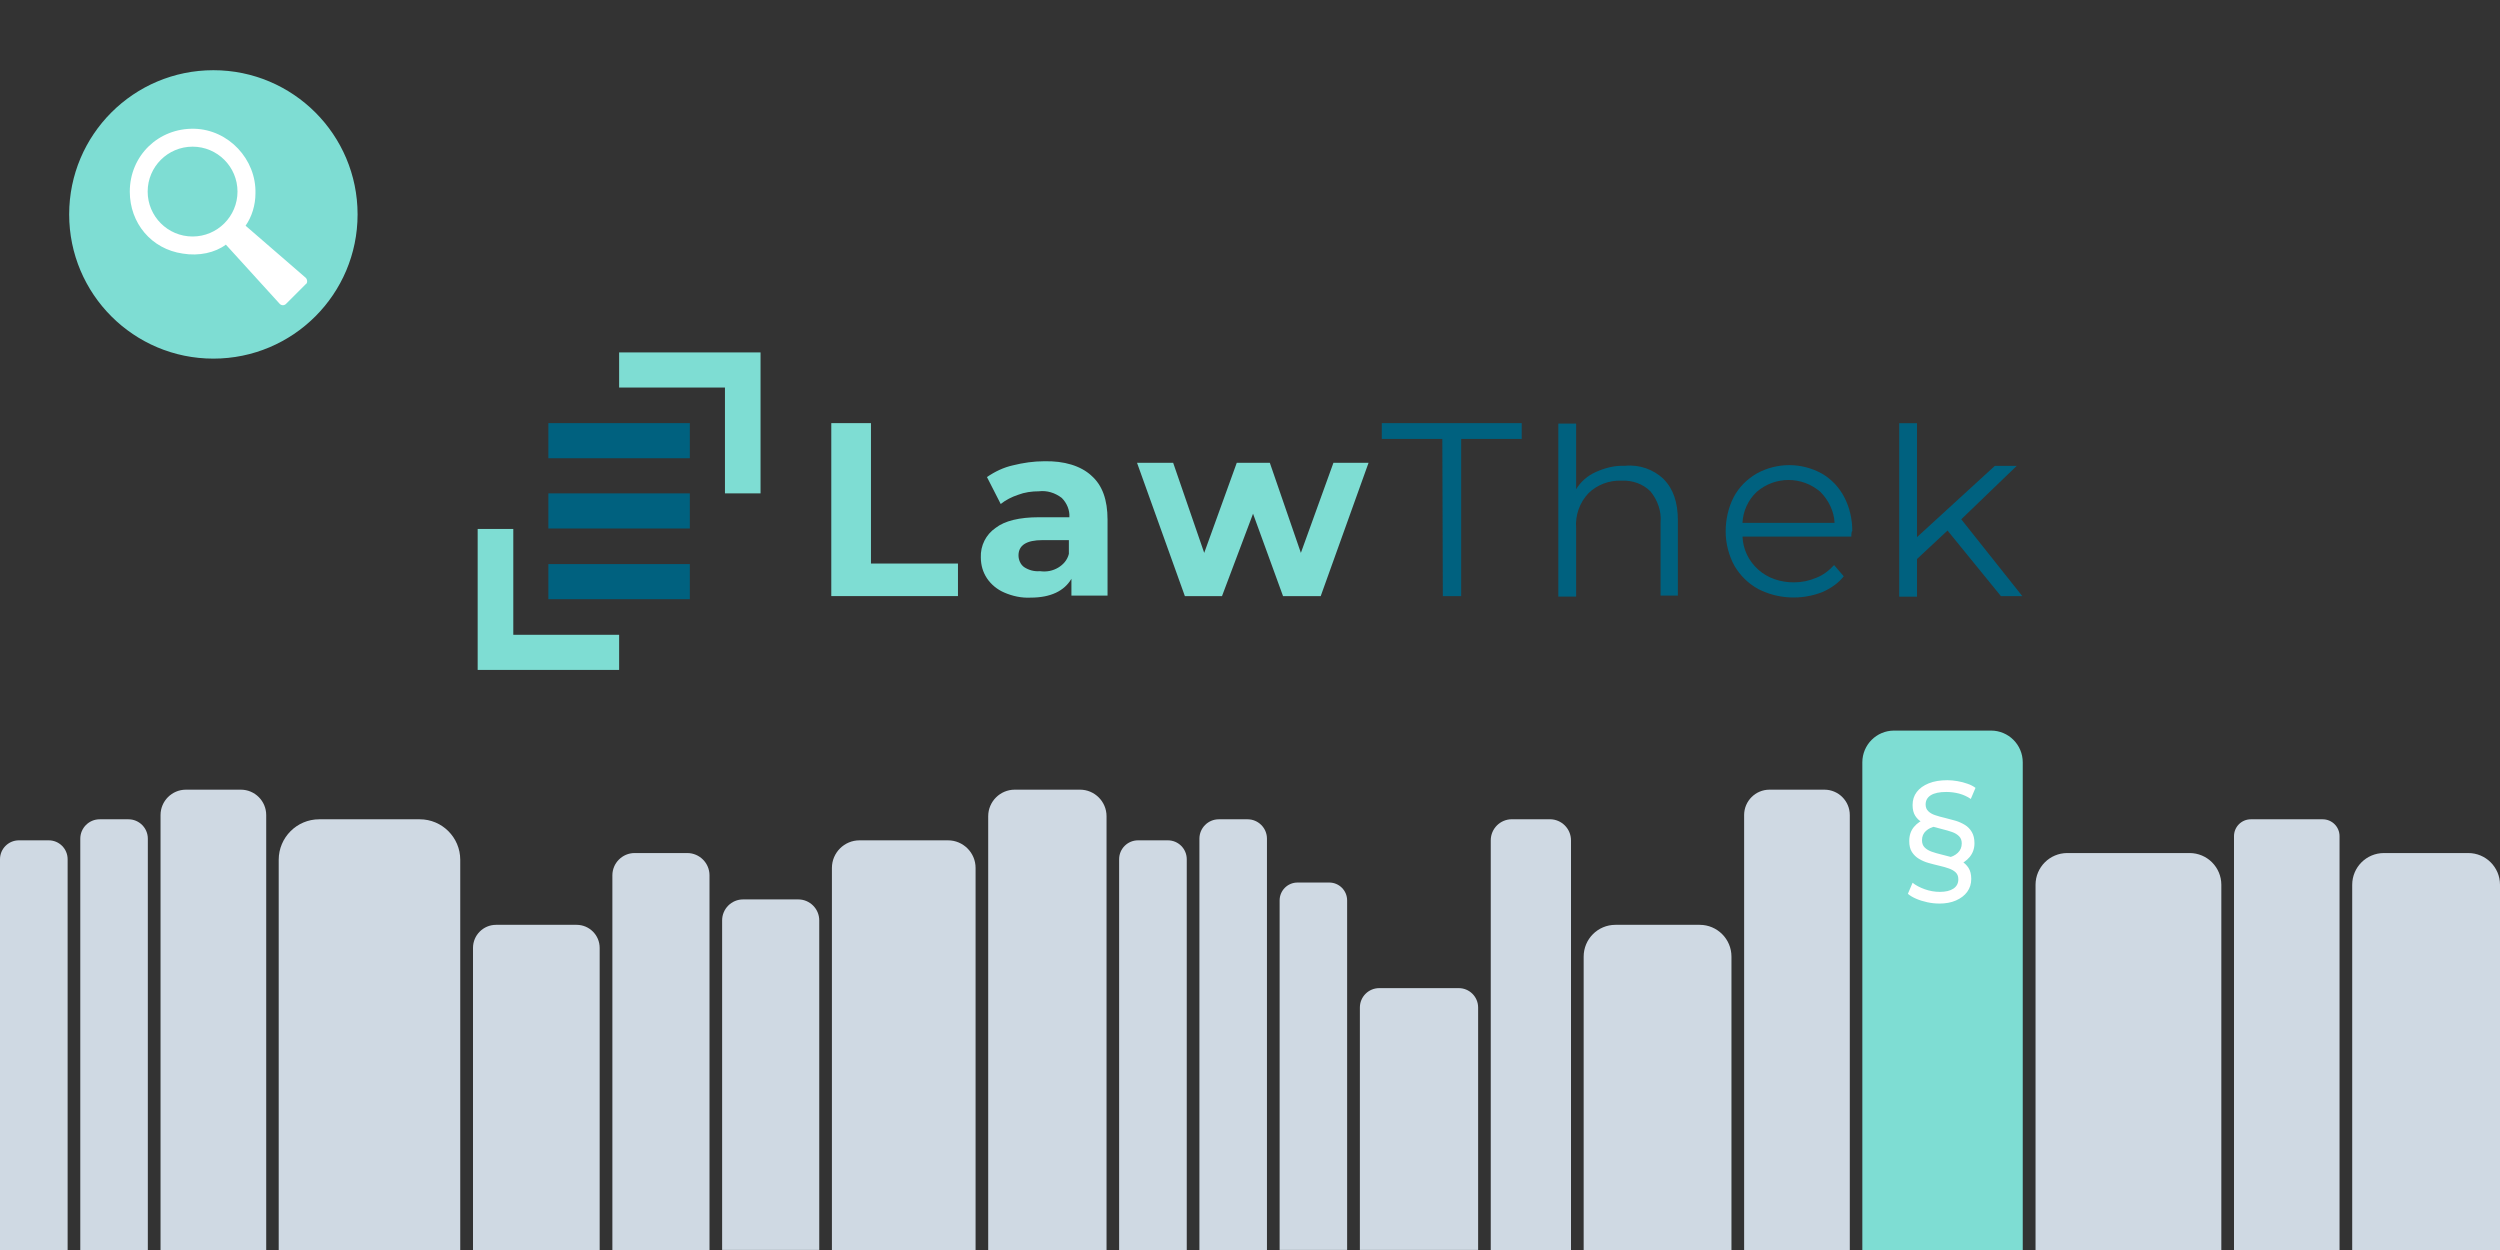 <?xml version="1.0" encoding="UTF-8"?><svg id="Ebene_1" xmlns="http://www.w3.org/2000/svg" viewBox="0 0 600 300"><rect x="0" y="0" width="600" height="300" fill="#333333" stroke="none"/><defs><style>.cls-1{fill:#7eddd3;}.cls-2{fill:#00617f;}.cls-3{fill:#cfd9e3;}.cls-4{fill:#fff;}</style></defs><path class="cls-1" d="M199.51,101.55h9.52v33.7h20.88v7.81h-30.4v-41.52Z"/><path class="cls-1" d="M261.9,114.13c2.69,2.32,3.91,5.86,3.91,10.62v18.19h-8.67v-4.03c-1.71,2.93-5.01,4.52-9.77,4.52-2.2.12-4.4-.37-6.35-1.22-1.71-.73-3.17-1.95-4.15-3.42-.98-1.47-1.47-3.17-1.47-5.01-.12-2.81,1.22-5.49,3.54-7.08,2.2-1.71,5.74-2.56,10.38-2.56h7.33c.12-1.71-.61-3.42-1.83-4.64-1.59-1.22-3.54-1.83-5.49-1.59-1.71,0-3.42.24-5.01.85-1.47.49-2.93,1.22-4.15,2.2l-3.3-6.47c1.95-1.34,4.03-2.32,6.23-2.81,2.44-.61,5.01-.98,7.45-.98,4.88-.12,8.79,1.1,11.36,3.42h0ZM253.97,136.23c1.22-.73,2.2-1.83,2.56-3.3v-3.3h-6.35c-3.79,0-5.74,1.22-5.74,3.66,0,1.1.49,2.2,1.34,2.81,1.1.73,2.44,1.1,3.79.98,1.71.24,3.17-.12,4.4-.85Z"/><path class="cls-1" d="M328.45,111.08l-11.48,31.99h-9.04l-7.2-19.78-7.45,19.78h-8.91l-11.48-31.99h8.67l7.45,21.61,7.81-21.61h7.94l7.45,21.61,7.81-21.61h8.43Z"/><path class="cls-2" d="M346.16,105.34h-14.53v-3.79h33.58v3.79h-14.53v37.73h-4.4l-.12-37.73h0Z"/><path class="cls-2" d="M399.27,114.99c2.32,2.32,3.42,5.62,3.42,9.89v18.07h-4.15v-17.58c.24-2.69-.73-5.37-2.44-7.45-1.83-1.83-4.4-2.69-6.96-2.56-2.93-.12-5.86.98-7.94,3.05-2.08,2.2-3.17,5.25-2.93,8.3v16.48h-4.27v-41.52h4.27v15.75c1.1-1.83,2.81-3.3,4.76-4.15,2.2-.98,4.52-1.59,6.96-1.47,3.42-.37,6.84.85,9.28,3.17h0Z"/><path class="cls-2" d="M444.33,128.78h-26.13c.12,3.05,1.47,5.86,3.79,7.94,2.32,2.08,5.37,3.05,8.55,3.05,1.83,0,3.66-.37,5.37-1.1,1.59-.61,3.05-1.71,4.27-3.05l2.32,2.69c-1.34,1.71-3.17,2.93-5.13,3.79-5.01,1.95-10.62,1.71-15.39-.73-2.44-1.34-4.4-3.3-5.74-5.62-1.34-2.44-2.08-5.37-2.08-8.18s.61-5.74,1.95-8.3c1.22-2.32,3.17-4.27,5.49-5.62,4.88-2.69,10.75-2.69,15.63,0,2.32,1.34,4.15,3.3,5.37,5.62,1.34,2.56,1.95,5.37,1.95,8.18-.24,0-.24,1.34-.24,1.34ZM421.62,118.04c-2.08,1.95-3.3,4.64-3.42,7.45h22.1c-.12-2.81-1.47-5.49-3.42-7.45-4.4-3.79-10.87-3.79-15.26,0h0Z"/><path class="cls-2" d="M467.41,127.32l-7.33,6.84v9.04h-4.27v-41.64h4.27v27.35l18.68-17.1h5.25l-13.31,12.82,14.65,18.44h-5.13l-12.82-15.75h0Z"/><polygon class="cls-1" points="123.19 152.35 123.19 126.95 114.64 126.95 114.64 160.78 148.59 160.78 148.59 152.35 123.19 152.35"/><polygon class="cls-1" points="173.99 93.01 173.99 118.41 182.53 118.41 182.53 84.58 148.59 84.58 148.59 93.01 173.99 93.01"/><rect class="cls-2" x="131.61" y="101.55" width="33.95" height="8.43"/><rect class="cls-2" x="131.61" y="118.41" width="33.95" height="8.43"/><rect class="cls-2" x="131.61" y="135.38" width="33.95" height="8.43"/><circle class="cls-1" cx="51.21" cy="51.46" r="34.61"/><path class="cls-4" d="M73.38,66.67l-14.44-12.5c1.51-2.15,2.37-4.96,2.37-7.76.21-8.19-6.46-15.3-14.65-15.51-8.62-.21-15.51,6.46-15.51,15.09,0,7.54,5.17,13.79,12.72,14.87,3.88.65,7.76-.21,10.34-2.15l12.93,14.22c.43.43,1.08.43,1.51,0l4.74-4.74c.43-.21.43-1.08,0-1.51h0ZM46.22,56.76c-5.95,0-10.78-4.83-10.78-10.78s4.83-10.78,10.78-10.78,10.78,4.83,10.78,10.78-4.83,10.78-10.78,10.78Z"/><path class="cls-3" d="M600,300h-35.47v-87.65c0-4.21,3.41-7.62,7.62-7.62h20.23c4.21,0,7.62,3.41,7.62,7.62v87.65h0Z"/><path class="cls-3" d="M415.55,300h-35.47v-70.42c0-4.21,3.41-7.62,7.62-7.62h20.23c4.21,0,7.62,3.41,7.62,7.62v70.42h0Z"/><path class="cls-3" d="M110.48,300h-43.59v-93.65c0-5.36,4.36-9.72,9.72-9.72h24.13c5.36,0,9.72,4.36,9.72,9.72v93.65h.01Z"/><path class="cls-3" d="M533.12,300h-44.59v-87.65c0-4.21,3.41-7.62,7.62-7.62h29.35c4.21,0,7.62,3.41,7.62,7.62v87.65h0Z"/><path class="cls-1" d="M485.48,300h-38.52v-117.04c0-4.21,3.41-7.62,7.62-7.62h23.26c4.21,0,7.62,3.41,7.62,7.62v117.04h.01Z"/><path class="cls-3" d="M354.75,299.99h-28.38v-58.19c0-2.56,2.08-4.65,4.65-4.65h19.08c2.56,0,4.65,2.08,4.65,4.65v58.19h-.01Z"/><path class="cls-3" d="M377.03,300h-19.25v-98.31c0-2.8,2.27-5.07,5.07-5.07h9.12c2.8,0,5.07,2.27,5.07,5.07v98.31h-.01Z"/><path class="cls-3" d="M323.32,299.99h-16.21v-83.89c0-2.37,1.92-4.29,4.29-4.29h7.62c2.37,0,4.29,1.92,4.29,4.29v83.89h.01Z"/><path class="cls-3" d="M304.07,300h-16.21v-98.72c0-2.56,2.09-4.65,4.65-4.65h6.91c2.56,0,4.65,2.09,4.65,4.65v98.72h0Z"/><path class="cls-3" d="M284.8,300h-16.21v-93.78c0-2.51,2.03-4.54,4.54-4.54h7.15c2.51,0,4.54,2.03,4.54,4.54v93.78h-.01Z"/><path class="cls-3" d="M35.48,300h-16.21v-98.72c0-2.56,2.09-4.65,4.65-4.65h6.91c2.56,0,4.65,2.09,4.65,4.65v98.72h0Z"/><path class="cls-3" d="M16.21,300H0v-93.78c0-2.51,2.03-4.54,4.54-4.54h7.15c2.51,0,4.54,2.03,4.54,4.54v93.78h-.01Z"/><path class="cls-3" d="M265.55,300h-28.38v-104.11c0-3.51,2.86-6.37,6.37-6.37h15.66c3.51,0,6.37,2.86,6.37,6.37v104.11h-.01Z"/><path class="cls-3" d="M234.12,300h-34.46v-91.7c0-3.65,2.97-6.62,6.62-6.62h21.24c3.65,0,6.62,2.97,6.62,6.62v91.7h-.01Z"/><path class="cls-3" d="M196.62,299.99h-23.31v-79.1c0-2.77,2.26-5.03,5.03-5.03h13.25c2.77,0,5.03,2.26,5.03,5.03v79.1h0Z"/><path class="cls-3" d="M170.28,300h-23.31v-89.92c0-2.95,2.4-5.35,5.35-5.35h12.61c2.95,0,5.35,2.4,5.35,5.35v89.92h0Z"/><path class="cls-3" d="M143.93,300h-30.41v-72.51c0-3.05,2.48-5.53,5.53-5.53h19.34c3.05,0,5.53,2.48,5.53,5.53v72.51h.01Z"/><path class="cls-3" d="M561.5,300h-25.34v-99.32c0-2.24,1.81-4.05,4.05-4.05h17.23c2.24,0,4.05,1.81,4.05,4.05v99.32h0Z"/><path class="cls-3" d="M443.93,300h-25.34v-104.39c0-3.36,2.73-6.09,6.09-6.09h13.18c3.36,0,6.09,2.73,6.09,6.09v104.39h-.01Z"/><path class="cls-3" d="M63.87,300h-25.34v-104.39c0-3.36,2.73-6.09,6.09-6.09h13.18c3.36,0,6.09,2.73,6.09,6.09v104.39h-.01Z"/><path class="cls-4" d="M465.39,216.85c-.92,0-1.87-.1-2.84-.31s-1.87-.49-2.67-.84c-.82-.35-1.48-.75-1.99-1.18l1.13-2.66c.75.61,1.73,1.13,2.9,1.55s2.4.64,3.64.64c1.39,0,2.48-.26,3.26-.78.79-.53,1.18-1.27,1.18-2.24,0-.71-.21-1.25-.64-1.66s-.99-.72-1.69-.96-1.46-.46-2.3-.65-1.69-.42-2.52-.65-1.6-.57-2.3-.99-1.25-.96-1.69-1.64-.64-1.56-.64-2.63c0-1.37.38-2.49,1.14-3.4s1.74-1.56,2.94-1.96l2.3,1.82c-.95.17-1.74.54-2.37,1.11-.63.57-.95,1.32-.95,2.24,0,.72.21,1.31.64,1.73.42.43.99.77,1.7,1.02.71.25,1.48.47,2.31.67s1.69.42,2.52.65,1.62.57,2.31.96c.71.4,1.27.95,1.7,1.63.43.68.64,1.56.64,2.63,0,1.17-.32,2.2-.96,3.08-.64.89-1.55,1.57-2.7,2.08s-2.51.75-4.07.75h.01ZM469.81,207.63l-2.37-1.78c.98-.17,1.78-.56,2.42-1.16.64-.6.96-1.35.96-2.28,0-.71-.21-1.28-.64-1.71s-.99-.78-1.69-1.02-1.46-.47-2.3-.67-1.69-.43-2.52-.67-1.62-.56-2.31-.95c-.71-.39-1.27-.92-1.7-1.59s-.64-1.53-.64-2.6c0-1.2.33-2.23,1-3.12s1.63-1.57,2.88-2.08,2.74-.75,4.47-.75c.75,0,1.56.07,2.41.22.85.15,1.66.35,2.42.63.77.26,1.41.6,1.92.99l-1.13,2.66c-.85-.59-1.77-1-2.77-1.28-1-.26-2.03-.4-3.11-.4-1.63,0-2.87.26-3.71.78-.84.53-1.25,1.27-1.25,2.24,0,.65.21,1.2.64,1.6.42.42.99.74,1.67.96.7.24,1.46.45,2.3.64.84.2,1.67.42,2.52.67s1.6.6,2.3,1.02c.7.43,1.24,1,1.66,1.71s.63,1.62.63,2.69c0,1.27-.38,2.35-1.14,3.29-.77.92-1.74,1.59-2.94,1.96h0Z"/></svg>